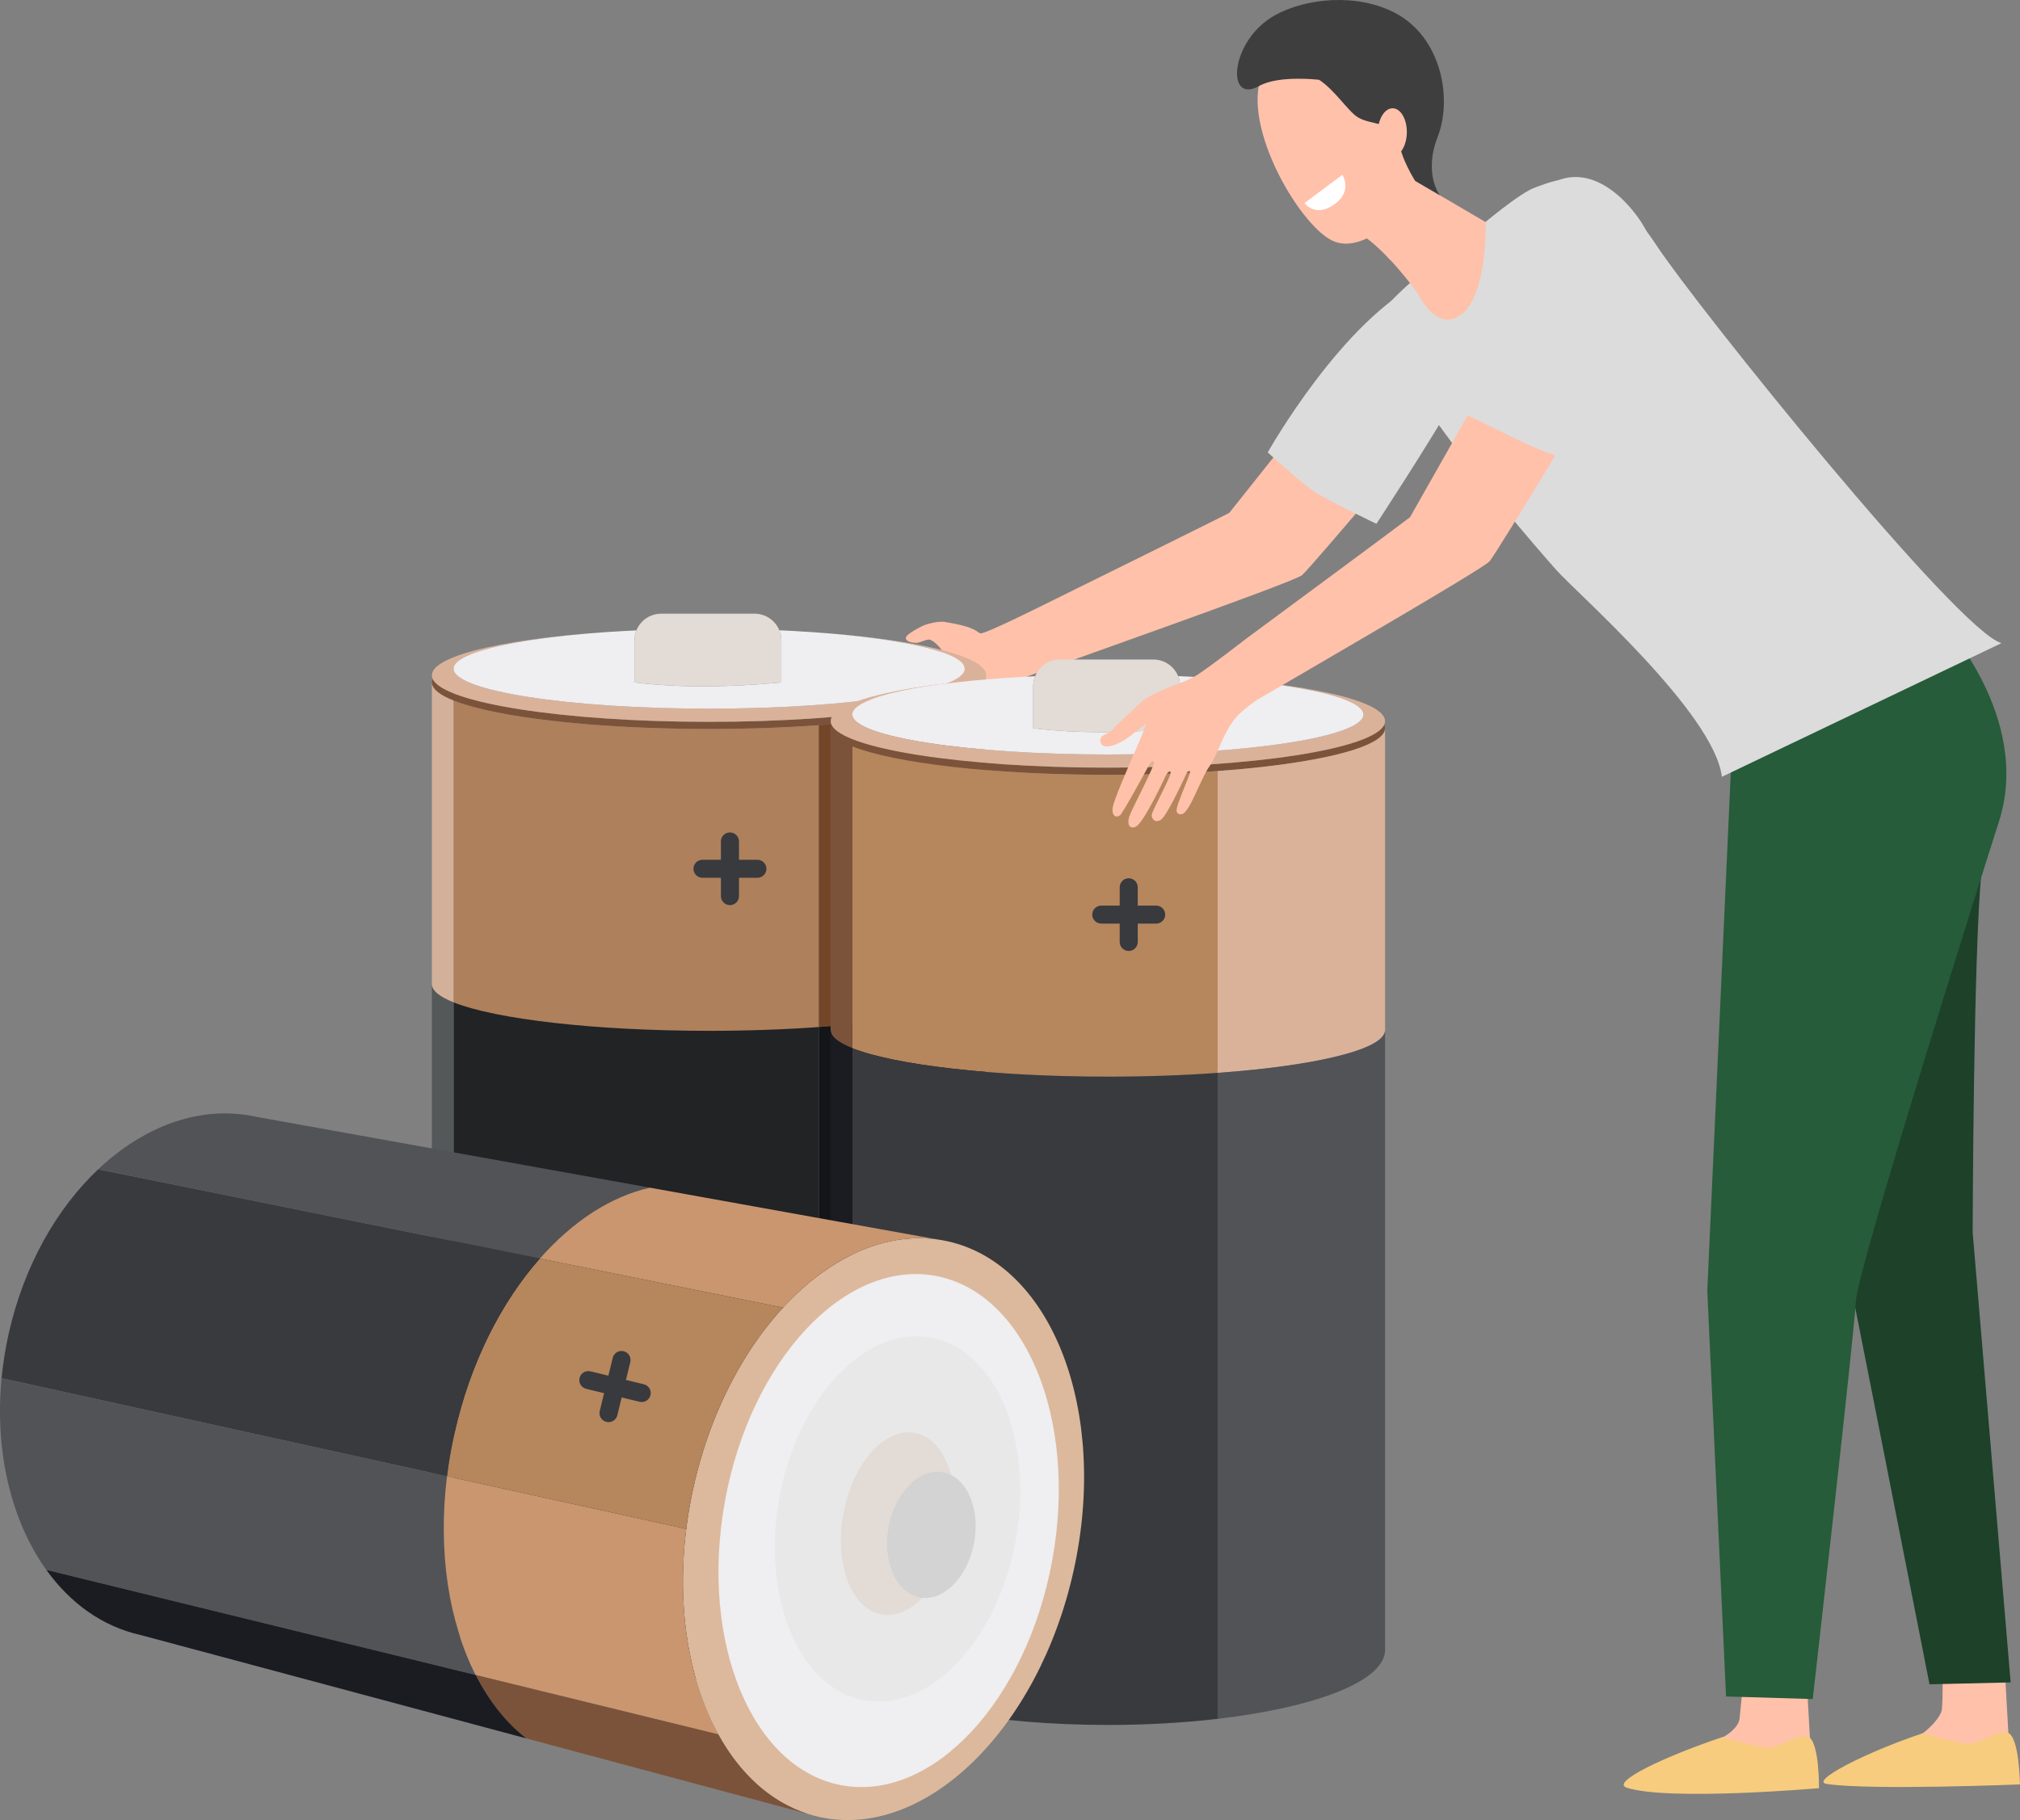 <svg width="162" height="146" viewBox="0 0 162 146" fill="none" xmlns="http://www.w3.org/2000/svg">
<rect x="0" y="0" width="162" height="146" fill="#808080" stroke="none"/>
<path d="M75.833 49.902C78.465 50.328 78.308 50.757 78.648 50.802C79.048 50.855 83.796 48.472 83.796 48.472C83.796 48.472 97.842 41.543 98.586 41.141L108.724 28.392L116.536 31.993C116.536 31.993 105.134 45.546 104.414 46.143C103.691 46.739 83.553 53.799 81.802 54.478C81.802 54.478 80.037 56.09 78.894 57.065C77.75 58.04 76.223 58.425 75.859 58.646C75.806 58.68 74.545 59.344 72.765 59.732C71.231 60.066 72.51 59.024 72.51 59.024C72.51 59.024 75.224 57.878 75.091 57.671C74.988 57.513 73.545 58.227 71.852 58.615C71.417 58.714 70.988 58.812 70.591 58.897C69.55 59.12 69.095 58.526 70.138 58.112C70.506 57.965 71.125 57.739 71.592 57.643C72.096 57.537 72.519 57.274 72.926 57.118C73.736 56.81 74.33 56.596 74.299 56.569C74.258 56.533 74.371 56.355 73.906 56.444C73.345 56.552 72.216 57.058 71.378 57.152C70.904 57.205 69.919 57.38 69.919 57.38C69.919 57.38 68.175 57.546 68.163 57.303C68.137 56.769 69.211 56.47 69.868 56.485C70.282 56.273 71.325 56.119 71.325 56.119C71.325 56.119 73.345 55.322 73.23 55.024C73.184 54.904 71.958 55.089 70.66 55.178C69.288 55.272 68.293 55.272 68.221 55.007C68.106 54.586 69.196 54.425 69.196 54.425C69.196 54.425 70.16 54.285 70.475 54.213C70.846 54.129 71.93 53.789 71.93 53.789C71.93 53.789 75.647 52.425 75.513 52.15C75.378 51.876 74.764 51.303 74.501 51.303C74.239 51.303 73.772 51.565 73.509 51.568C73.247 51.568 72.683 51.52 72.645 51.19C72.606 50.86 74.061 50.176 74.061 50.176C74.061 50.176 75.074 49.775 75.835 49.897L75.833 49.902Z" fill="#FFC1AA"/>
<path d="M101.669 36.289C101.669 36.289 104.197 38.585 105.249 39.341C106.123 39.969 110.386 42.02 110.386 42.02C110.386 42.02 114.626 35.531 116.48 32.277C118.729 28.33 120.287 22.457 119.755 22.298C118.262 21.85 116.211 21.578 114.316 22.447C107.756 25.456 101.671 36.287 101.671 36.287L101.669 36.289Z" fill="#DCDCDC"/>
<path d="M78.291 53.291C77.167 53.469 76.016 53.255 75.517 52.225C75.404 53.447 77.256 54.051 78.291 53.291Z" fill="#FE875E"/>
<path d="M79.099 54.745C79.099 56.807 69.146 58.477 56.868 58.477C44.589 58.477 34.637 56.807 34.637 54.745C34.637 54.648 34.659 54.552 34.702 54.458C35.575 56.383 45.167 57.903 56.868 57.903C68.569 57.903 78.161 56.383 79.034 54.458C79.077 54.552 79.099 54.648 79.099 54.745Z" fill="#7B533A"/>
<path d="M65.672 58.172V82.386C62.972 82.582 59.996 82.69 56.868 82.69C47.651 82.69 39.745 81.75 36.374 80.408V56.194C39.745 57.536 47.651 58.477 56.868 58.477C59.996 58.477 62.972 58.369 65.672 58.172Z" fill="#AE805B"/>
<path d="M79.099 54.17C79.099 54.267 79.077 54.363 79.034 54.458C78.161 56.383 68.57 57.903 56.868 57.903C45.165 57.903 35.575 56.383 34.702 54.458C34.659 54.363 34.637 54.267 34.637 54.17C34.637 52.503 41.139 51.092 50.116 50.614C42.115 51.052 36.375 52.242 36.375 53.642C36.375 55.412 45.55 56.846 56.868 56.846C68.186 56.846 77.363 55.412 77.363 53.642C77.363 52.242 71.622 51.052 63.619 50.614C72.597 51.092 79.099 52.503 79.099 54.17Z" fill="#DAB29A"/>
<path d="M77.363 53.642C77.363 55.412 68.188 56.846 56.868 56.846C45.548 56.846 36.374 55.412 36.374 53.642C36.374 52.242 42.115 51.052 50.116 50.614C50.25 50.607 50.383 50.6 50.519 50.594C50.689 50.585 50.863 50.576 51.037 50.569C50.934 50.816 50.879 51.088 50.879 51.372V54.745C54.551 55.188 58.509 55.136 62.663 54.745V51.372C62.663 51.085 62.607 50.81 62.503 50.56C62.744 50.57 62.981 50.582 63.217 50.594C63.352 50.6 63.486 50.607 63.619 50.614C71.622 51.052 77.363 52.242 77.363 53.642Z" fill="#EFEEF1"/>
<path d="M62.663 51.372V54.745C58.509 55.136 54.551 55.188 50.879 54.745V51.372C50.879 51.088 50.934 50.816 51.037 50.569C51.354 49.782 52.127 49.227 53.031 49.227H60.511C61.411 49.227 62.181 49.777 62.503 50.56C62.607 50.81 62.663 51.085 62.663 51.372Z" fill="#E2DBD6"/>
<path d="M65.672 82.386V134.204C62.972 134.519 59.996 134.693 56.868 134.693C47.651 134.693 39.744 133.177 36.374 131.017V80.408C39.745 81.75 47.651 82.69 56.868 82.69C59.996 82.69 62.972 82.582 65.672 82.386Z" fill="#212325"/>
<path d="M60.742 68.969H59.265V67.497C59.265 67.098 58.94 66.775 58.541 66.775C58.141 66.775 57.816 67.098 57.816 67.497V68.969H56.34C55.939 68.969 55.615 69.293 55.615 69.691C55.615 70.089 55.94 70.413 56.34 70.413H57.816V71.885C57.816 72.284 58.141 72.606 58.541 72.606C58.94 72.606 59.265 72.282 59.265 71.885V70.413H60.742C61.142 70.413 61.466 70.089 61.466 69.691C61.466 69.293 61.141 68.969 60.742 68.969Z" fill="#383A3E"/>
<path d="M36.375 56.194V80.408C35.255 79.963 34.637 79.473 34.637 78.958V54.745C34.637 55.259 35.255 55.749 36.375 56.194Z" fill="#D2B09A"/>
<path d="M36.375 80.408V131.017C35.255 130.298 34.637 129.51 34.637 128.682V78.958C34.637 79.473 35.255 79.963 36.375 80.408Z" fill="#545859"/>
<path d="M79.099 54.745V78.958C79.099 80.495 73.571 81.815 65.672 82.386V58.172C73.571 57.601 79.099 56.281 79.099 54.745Z" fill="#744629"/>
<path d="M79.099 78.958V128.682C79.099 131.156 73.571 133.282 65.672 134.204V82.386C73.571 81.815 79.099 80.495 79.099 78.958Z" fill="#131519"/>
<path d="M111.08 58.42C111.08 60.483 101.127 62.153 88.849 62.153C76.57 62.153 66.617 60.483 66.617 58.42C66.617 58.324 66.639 58.228 66.683 58.133C67.555 60.059 77.147 61.579 88.849 61.579C100.55 61.579 110.142 60.059 111.014 58.133C111.058 58.228 111.08 58.324 111.08 58.42Z" fill="#7B533A"/>
<path d="M97.653 61.848V86.062C94.953 86.258 91.977 86.366 88.848 86.366C79.632 86.366 71.726 85.425 68.355 84.084V59.87C71.726 61.212 79.632 62.153 88.848 62.153C91.977 62.153 94.953 62.045 97.653 61.848Z" fill="#B6865D"/>
<path d="M111.08 57.846C111.08 57.943 111.058 58.039 111.014 58.133C110.142 60.059 100.551 61.579 88.849 61.579C77.146 61.579 67.555 60.059 66.683 58.133C66.639 58.039 66.617 57.943 66.617 57.846C66.617 56.179 73.119 54.768 82.097 54.29C74.096 54.728 68.355 55.918 68.355 57.318C68.355 59.088 77.53 60.523 88.849 60.523C100.167 60.523 109.343 59.088 109.343 57.318C109.343 55.918 103.603 54.728 95.6 54.29C104.578 54.768 111.08 56.179 111.08 57.846Z" fill="#DAB29A"/>
<path d="M109.343 57.318C109.343 59.088 100.168 60.523 88.848 60.523C77.529 60.523 68.355 59.088 68.355 57.318C68.355 55.918 74.096 54.728 82.097 54.29C82.231 54.283 82.364 54.276 82.499 54.27C82.67 54.261 82.844 54.252 83.017 54.245C82.915 54.492 82.86 54.764 82.86 55.048V58.42C86.532 58.864 90.49 58.812 94.644 58.42V55.048C94.644 54.761 94.588 54.486 94.484 54.236C94.724 54.246 94.962 54.258 95.198 54.27C95.333 54.276 95.466 54.283 95.6 54.29C103.603 54.728 109.343 55.918 109.343 57.318Z" fill="#EFEEF1"/>
<path d="M94.644 55.048V58.42C90.49 58.812 86.532 58.864 82.86 58.42V55.048C82.86 54.764 82.915 54.492 83.017 54.245C83.335 53.458 84.108 52.903 85.012 52.903H92.492C93.391 52.903 94.162 53.453 94.484 54.236C94.588 54.486 94.644 54.761 94.644 55.048Z" fill="#E2DBD6"/>
<path d="M97.653 86.062V137.88C94.953 138.195 91.977 138.369 88.848 138.369C79.632 138.369 71.724 136.853 68.355 134.693V84.084C71.726 85.425 79.632 86.366 88.848 86.366C91.977 86.366 94.953 86.258 97.653 86.062Z" fill="#383A3E"/>
<path d="M92.722 72.645H91.245V71.173C91.245 70.774 90.92 70.451 90.521 70.451C90.122 70.451 89.797 70.774 89.797 71.173V72.645H88.32C87.919 72.645 87.596 72.969 87.596 73.367C87.596 73.765 87.921 74.089 88.32 74.089H89.797V75.561C89.797 75.96 90.122 76.282 90.521 76.282C90.92 76.282 91.245 75.958 91.245 75.561V74.089H92.722C93.123 74.089 93.446 73.765 93.446 73.367C93.446 72.969 93.121 72.645 92.722 72.645Z" fill="#383A3E"/>
<path d="M68.355 59.87V84.084C67.236 83.639 66.617 83.149 66.617 82.634V58.42C66.617 58.935 67.236 59.425 68.355 59.87Z" fill="#7B533A"/>
<path d="M68.355 84.084V134.693C67.236 133.974 66.617 133.186 66.617 132.357V82.634C66.617 83.149 67.236 83.639 68.355 84.084Z" fill="#1A1C22"/>
<path d="M111.08 58.42V82.634C111.08 84.171 105.551 85.491 97.653 86.062V61.848C105.551 61.277 111.08 59.957 111.08 58.42Z" fill="#DAB29A"/>
<path d="M111.08 82.634V132.358C111.08 134.832 105.551 136.958 97.653 137.88V86.062C105.551 85.491 111.08 84.171 111.08 82.634Z" fill="#515357"/>
<path d="M86.093 126.034C83.252 138.786 74.127 147.614 65.712 145.752C65.411 145.685 65.115 145.606 64.825 145.514C61.599 144.498 59.007 141.962 57.264 138.473C54.765 133.477 54.005 126.529 55.618 119.29C57.236 112.025 60.893 106.036 65.296 102.567C68.364 100.153 71.793 98.963 75.148 99.419L75.175 99.424C75.45 99.462 75.724 99.511 75.999 99.572C84.414 101.434 88.933 113.281 86.093 126.034Z" fill="#DCB99C"/>
<path d="M84.388 125.161C86.452 113.875 82.25 103.658 75.003 102.341C67.756 101.025 60.208 109.107 58.144 120.394C56.08 131.68 60.281 141.897 67.528 143.214C74.775 144.53 82.323 136.448 84.388 125.161Z" fill="#EFEEF1"/>
<path d="M81.458 123.565C82.928 115.529 79.877 108.243 74.643 107.292C69.41 106.342 63.976 112.086 62.506 120.122C61.036 128.159 64.088 135.444 69.321 136.395C74.555 137.346 79.989 131.602 81.458 123.565Z" fill="#E8E8E8"/>
<path d="M62.797 104.895C59.535 108.44 56.918 113.453 55.618 119.29C55.367 120.418 55.173 121.538 55.035 122.646L35.849 118.421C35.987 117.294 36.185 116.152 36.44 115.003C37.699 109.358 40.181 104.481 43.291 100.955L62.797 104.895Z" fill="#B6865D"/>
<path d="M43.291 100.955C40.181 104.481 37.698 109.358 36.44 115.003C36.185 116.152 35.987 117.294 35.849 118.421L0.127 110.555C0.24 109.383 0.427 108.197 0.692 107.003C1.905 101.561 4.541 96.947 7.874 93.798L43.291 100.955Z" fill="#383A3E"/>
<path d="M52.114 95.27C48.969 95.971 45.909 97.983 43.291 100.955L7.874 93.798C11.574 90.301 16.132 88.609 20.559 89.588L52.114 95.27Z" fill="#515357"/>
<path d="M75.148 99.419C71.793 98.963 68.364 100.153 65.297 102.567C64.431 103.249 63.594 104.028 62.797 104.895L43.291 100.955C45.909 97.983 48.969 95.971 52.114 95.27L60.399 96.762L75.148 99.419Z" fill="#C9966F"/>
<path d="M38.15 134.362L3.717 125.932C0.934 122.059 -0.443 116.522 0.127 110.555L35.849 118.421C35.1 124.48 35.998 130.136 38.15 134.362Z" fill="#515357"/>
<path d="M57.606 139.125L38.15 134.362C35.998 130.136 35.1 124.48 35.849 118.421L55.035 122.646C54.284 128.648 55.154 134.255 57.264 138.473C57.374 138.695 57.488 138.912 57.606 139.125Z" fill="#C9966F"/>
<path d="M64.825 145.514L50.37 141.638L42.207 139.449C40.581 138.183 39.214 136.446 38.15 134.362L57.606 139.125C59.338 142.277 61.804 144.563 64.825 145.514Z" fill="#7B533A"/>
<path d="M42.207 139.449L11.3 131.162C8.221 130.482 5.635 128.603 3.717 125.932L38.15 134.362C39.214 136.446 40.581 138.183 42.207 139.449Z" fill="#1A1C22"/>
<path d="M76.284 118.316C76.072 118.207 75.846 118.13 75.609 118.087C73.712 117.743 71.762 119.716 71.254 122.494C70.746 125.273 71.871 127.804 73.768 128.149C73.831 128.161 73.893 128.17 73.955 128.176C72.97 129.187 71.817 129.704 70.693 129.5C68.271 129.06 66.902 125.445 67.637 121.427C68.372 117.408 70.93 114.507 73.353 114.947C74.742 115.2 75.785 116.497 76.284 118.316Z" fill="#E2DBD6"/>
<path d="M78.123 123.742C77.631 126.429 75.791 128.364 73.955 128.176C73.893 128.17 73.83 128.161 73.768 128.149C71.871 127.804 70.746 125.273 71.254 122.494C71.761 119.716 73.712 117.743 75.608 118.087C75.846 118.13 76.072 118.207 76.284 118.316C77.762 119.069 78.568 121.31 78.123 123.742Z" fill="#D3D3D3"/>
<path d="M49.508 113.528L49.857 112.098L51.292 112.445C51.681 112.54 52.072 112.302 52.167 111.914C52.263 111.527 52.023 111.136 51.635 111.042L50.2 110.694L50.548 109.264C50.643 108.876 50.404 108.485 50.016 108.391C49.627 108.296 49.235 108.534 49.14 108.922L48.791 110.352L47.356 110.005C46.967 109.91 46.575 110.148 46.48 110.536C46.385 110.923 46.624 111.314 47.013 111.408L48.448 111.756L48.099 113.186C48.004 113.574 48.243 113.965 48.632 114.059C49.021 114.154 49.413 113.916 49.508 113.528Z" fill="#383A3E"/>
<path d="M144.868 134.358C144.868 134.358 145.147 139.326 145.149 139.336C145.253 139.966 145.657 141.526 145.657 142.099C145.657 144.253 136.095 140.27 138.238 139.317C138.433 139.23 139.449 138.578 139.512 137.844C139.611 136.715 139.859 134.428 139.859 134.428L144.865 134.358H144.868Z" fill="#FFC1AA"/>
<path d="M138.147 139.338C138.147 139.338 140.391 139.998 141.542 140.161C142.693 140.325 144.208 138.939 145.022 139.314C145.918 139.726 145.881 143.44 145.881 143.44C145.881 143.44 133.844 144.496 130.458 143.403C129.117 142.97 133.56 140.874 138.149 139.338H138.147Z" fill="#F7CC7F"/>
<path d="M160.79 134.101C160.79 134.101 161.069 139.069 161.071 139.078C161.175 139.709 161.582 141.269 161.582 141.841C161.582 143.995 152.02 140.012 154.163 139.059C154.355 138.972 155.675 137.832 155.738 137.097C155.836 135.969 155.783 134.171 155.783 134.171L160.79 134.101Z" fill="#FFC1AA"/>
<path d="M154.187 139.037C154.187 139.037 156.431 139.697 157.582 139.861C158.731 140.024 160.248 138.638 161.062 139.013C161.958 139.425 161.994 143.139 161.994 143.139C161.994 143.139 150.04 143.63 146.498 143.103C145.104 142.896 149.6 140.573 154.189 139.04L154.187 139.037Z" fill="#F7CC7F"/>
<path d="M157.956 55.19C157.956 55.19 159.576 63.571 158.916 69.925C158.257 76.279 158.204 98.853 158.204 98.853L161.25 134.958L154.743 135.109C154.743 135.109 147.654 99.009 147.784 99.936C147.917 100.862 145.407 74.517 145.407 74.517L153.86 54.394L157.953 55.188L157.956 55.19Z" fill="#1D4129"/>
<path d="M155.687 49.779C155.687 49.779 163.029 57.508 160.298 65.949C159.202 69.34 148.971 101.734 148.838 104.381C148.706 107.029 145.378 136.294 145.378 136.294L138.426 136.084L136.921 103.546L138.908 59.705L143.129 52.312L155.689 49.777L155.687 49.779Z" fill="#265C39"/>
<path d="M111.117 24.623C113.52 21.942 118.753 18.127 118.753 18.127C118.753 18.127 121.869 15.465 123.14 15.027C125.011 14.382 128.214 12.664 132.847 19.682C136.163 24.705 157.084 50.711 160.52 51.587L138.091 62.312C137.477 57.19 126.393 47.512 124.797 45.707C121.231 41.671 108.841 27.16 111.117 24.623Z" fill="#DCDCDC"/>
<path d="M112.162 13.727L119.148 17.817C119.148 17.817 119.345 23.778 117.06 25.326C115.143 26.626 113.686 23.506 113.686 23.506C113.686 23.506 111.088 19.908 109.116 18.787C107.141 17.665 112.162 13.727 112.162 13.727Z" fill="#FFC1AA"/>
<path d="M113.335 16.351C113.072 17.595 112.463 19.393 111.521 20.873C110.751 20.041 109.886 19.225 109.116 18.787C108.206 18.269 108.784 17.152 109.672 16.098C110.927 14.794 112.162 13.727 112.162 13.727L113.506 14.512C113.592 15.022 113.424 15.937 113.335 16.351Z" fill="#FFC1AA"/>
<path d="M108.524 3.481C108.642 3.337 114.385 10.483 113.677 13.833C112.969 17.186 109.497 20.243 107.084 19.403C104.416 18.474 99.453 10.062 101.232 5.977C103.012 1.893 108.526 3.484 108.526 3.484L108.524 3.481Z" fill="#FFC1AA"/>
<path d="M102.236 1.229C104.74 -0.163 108.824 -0.562 111.875 1.034C115.627 2.998 116.482 7.936 115.307 10.95C114.132 13.963 115.478 15.667 115.478 15.667L113.489 14.505C113.489 14.505 112.326 12.69 112.174 11.246C112.022 9.799 109.913 10.057 108.882 9.4C108.09 8.894 107.076 7.255 105.795 6.403C105.795 6.403 102.564 6.006 100.977 6.899C98.268 8.418 98.653 3.221 102.238 1.229H102.236Z" fill="#3E3E3E"/>
<path d="M110.495 10.606C110.476 11.677 110.984 12.555 111.627 12.565C112.27 12.574 112.807 11.715 112.826 10.644C112.846 9.573 112.337 8.695 111.694 8.685C111.052 8.675 110.515 9.535 110.495 10.606Z" fill="#FFC1AA"/>
<path d="M104.613 16.295L107.655 14.023C107.655 14.023 108.459 15.251 107.151 16.291C105.557 17.557 104.616 16.295 104.616 16.295H104.613Z" fill="white"/>
<path d="M96.977 61.498C97.738 60.386 98.071 58.781 99.125 57.556C99.479 57.144 100.043 56.682 100.683 56.22C105.75 53.257 118.946 45.62 119.459 45.028C120.068 44.325 129.074 29.369 129.074 29.369L120.985 27.538L113.08 41.49C112.42 42.015 99.872 51.284 99.872 51.284C99.872 51.284 97.377 53.233 96.012 54.145C95.323 54.547 94.654 54.807 94.068 55.012C93.332 55.267 91.93 55.967 91.646 56.215C91.316 56.504 90.656 57.125 90.264 57.503C89.871 57.881 89.397 58.309 89.212 58.533C89.101 58.67 88.754 58.858 88.499 58.986C88.118 59.176 88.169 59.737 88.576 59.852C88.961 59.96 89.479 59.72 89.801 59.568C90.709 59.142 91.819 57.989 91.877 58.131C91.935 58.273 90.808 60.74 90.697 61.031C90.586 61.323 89.293 64.199 89.226 64.839C89.159 65.479 89.546 65.629 89.833 65.393C90.081 65.191 92.161 61.352 92.161 61.352C92.161 61.352 92.429 60.863 92.532 61.142C92.636 61.421 90.753 64.914 90.57 65.487C90.387 66.059 90.531 66.529 91.063 66.329C91.709 66.086 93.488 62.235 93.488 62.235C93.488 62.235 93.719 61.756 93.878 61.922C94.037 62.088 92.385 65.032 92.366 65.371C92.347 65.71 92.655 66.045 93.1 65.761C93.625 65.426 95.186 61.977 95.186 61.977C95.186 61.977 95.378 61.749 95.439 61.91C95.499 62.071 94.271 64.68 94.362 65.061C94.439 65.381 94.728 65.316 94.728 65.316C95.371 65.316 96.216 62.61 96.977 61.498Z" fill="#FFC1AA"/>
<path d="M126.856 37.271C126.856 37.271 124.221 36.434 122.531 35.661C121.399 35.143 116.463 32.688 116.463 32.688C116.463 32.688 118.591 23.716 120.029 20.488C125.31 8.646 131.308 16.813 132.122 18.717C133.942 22.974 126.853 37.271 126.853 37.271H126.856Z" fill="#DCDCDC"/>
</svg>
